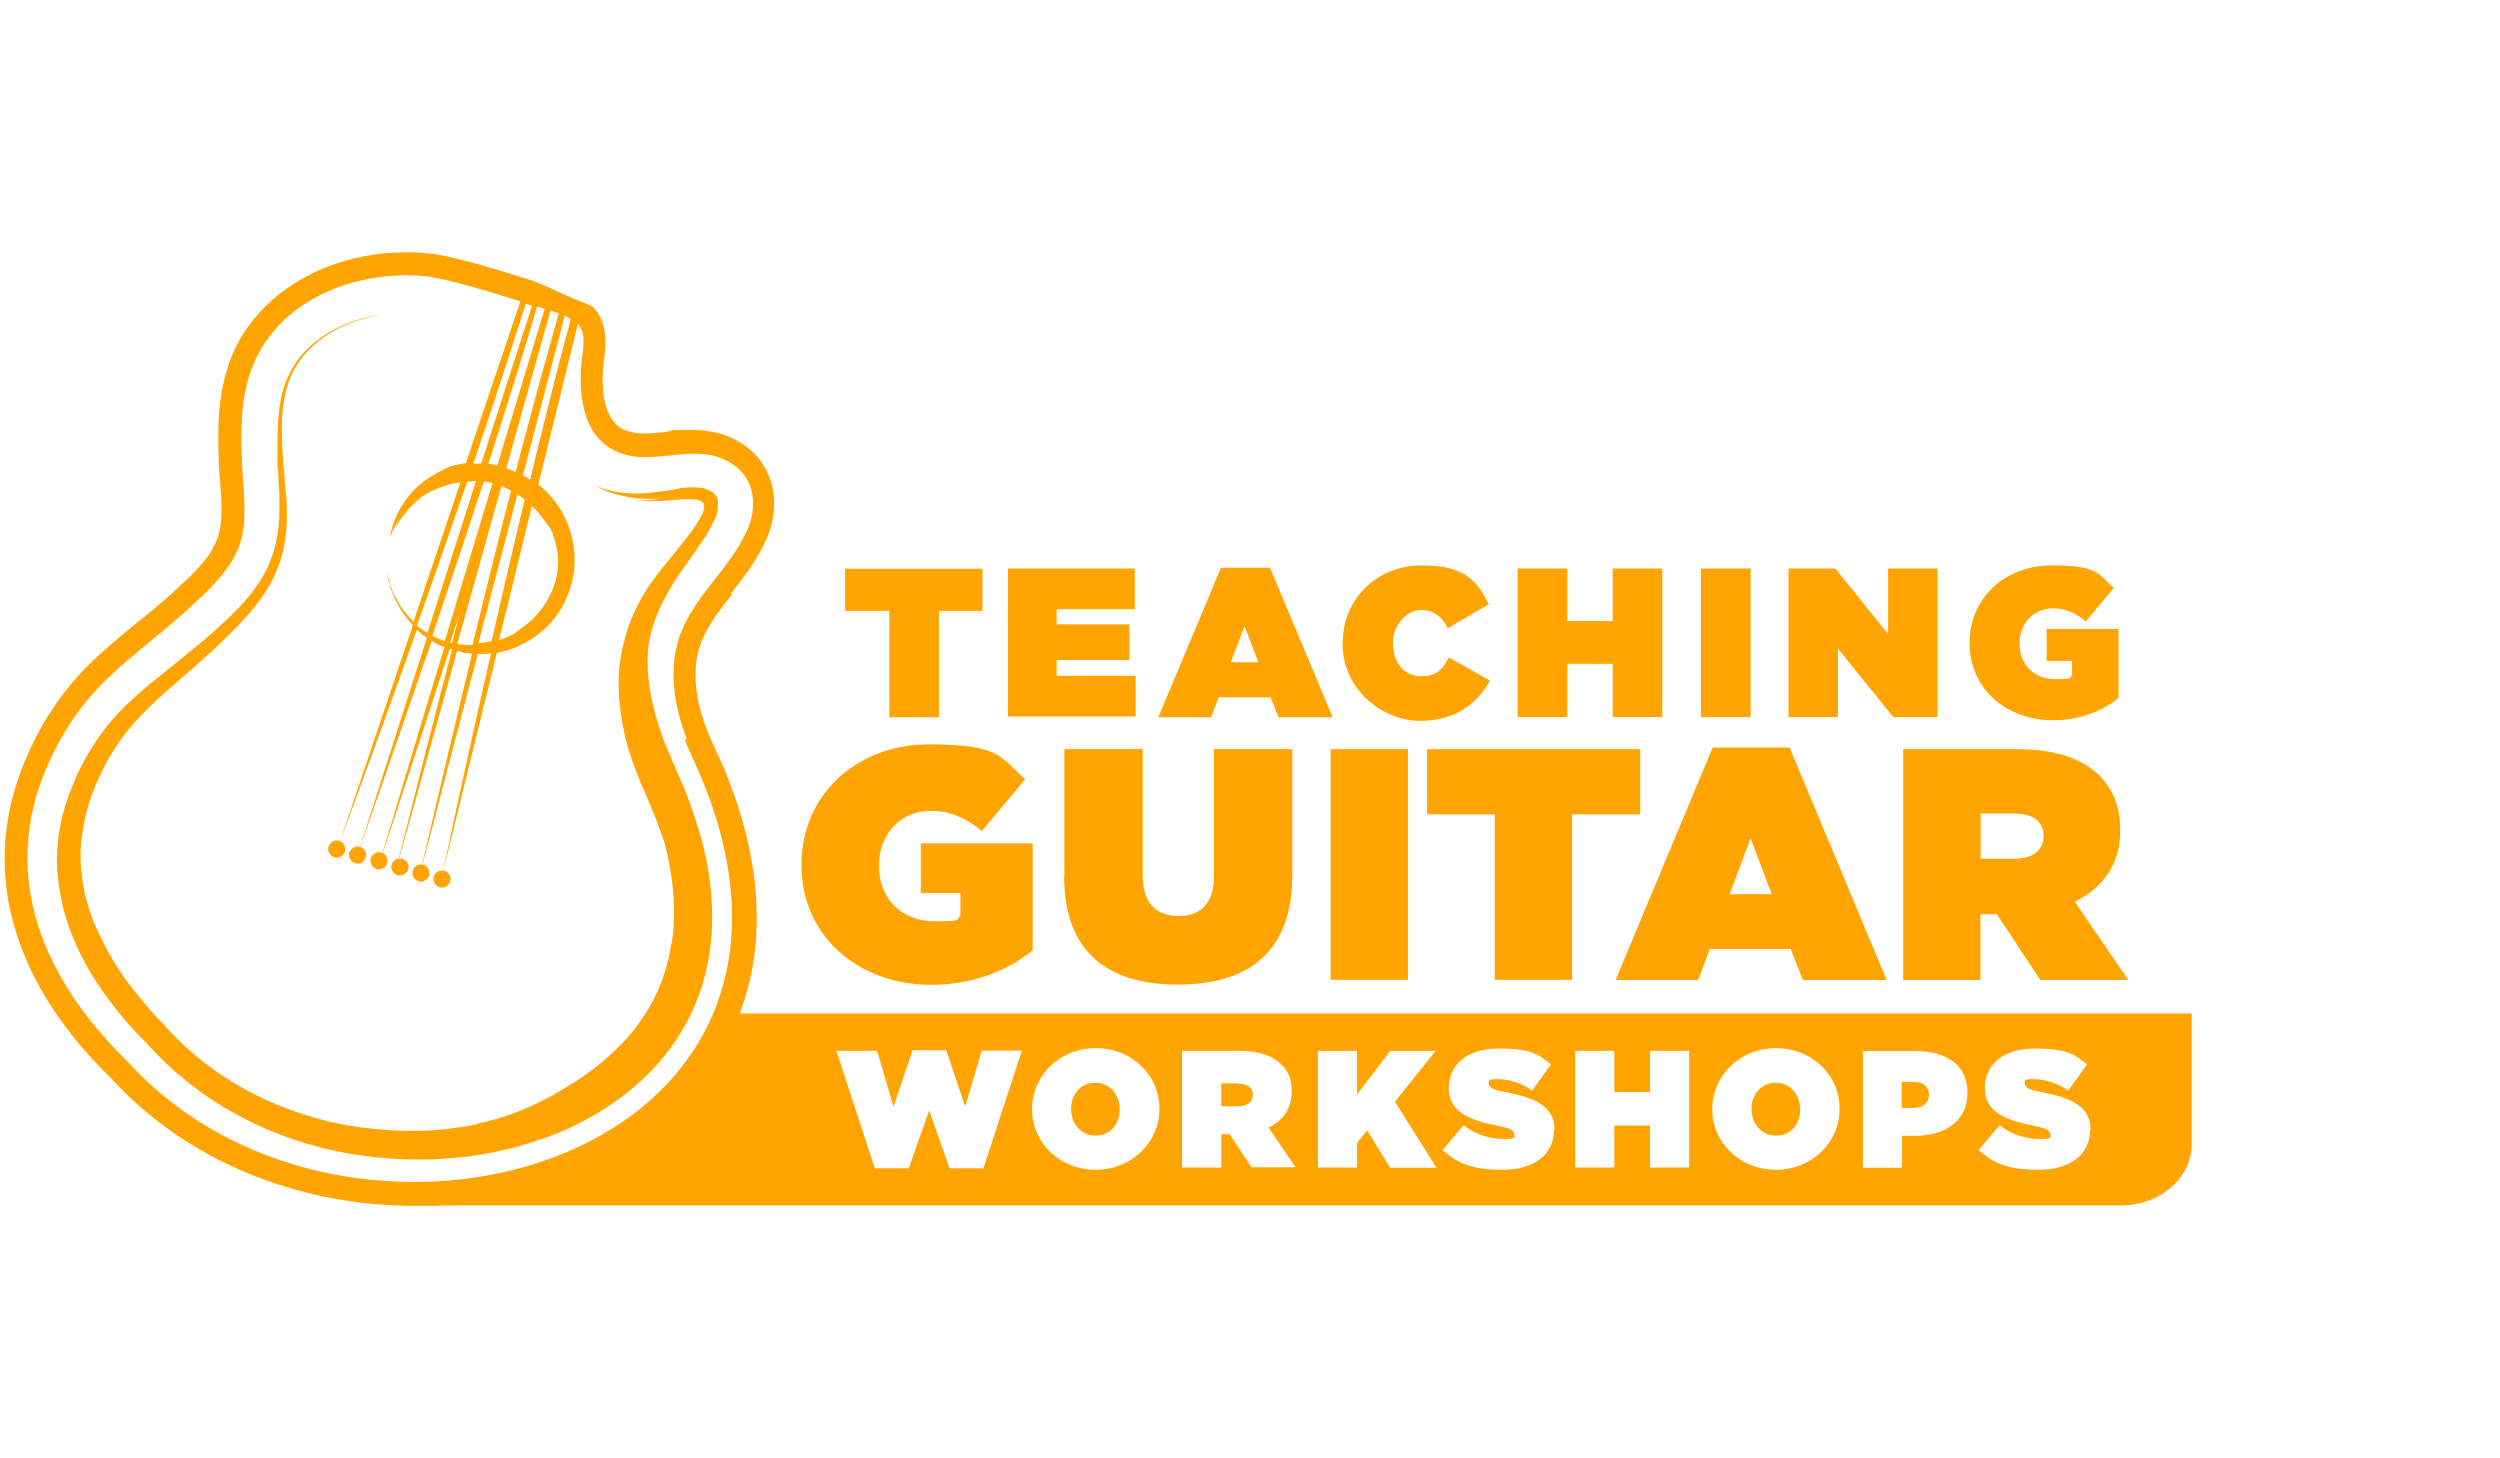 <?xml version="1.0" encoding="UTF-8"?>
<svg id="uuid-82f182d4-3dcd-44b4-a441-351b9fe89827" xmlns="http://www.w3.org/2000/svg" version="1.1" viewBox="0 0 1200 700">
  <!-- Generator: Adobe Illustrator 30.2.0, SVG Export Plug-In . SVG Version: 2.1.1 Build 26)  -->
  <defs>
    <style>
      .st0 {
        fill: #ffa400;
      }
    </style>
  </defs>
  <g id="uuid-629b7cd7-7907-4431-87e5-3999368bd792">
    <path class="st0" d="M354.6,486.5c-3.6,9.8-8.3,18.2-13.2,25.3-14.2,20.9-35.4,38.3-61.2,49.9-21.6,9.7-45.9,15.4-71.1,16.6v.3h809c18.6,0,33.9-13.1,33.9-29.3v-62.8H354.6ZM472.1,560.8h-16.3l-9.8-27.8-9.8,27.8h-16.3l-18.4-56.4h19.5l7.9,26.8,9.1-27.1h16.2l9.1,27.1,7.9-26.9h19.3l-18.4,56.4h.2ZM556.5,532.3c0,16.2-13.4,29.2-30.6,29.2s-30.5-12.9-30.5-29.1h0c0-16.3,13.4-29.3,30.6-29.3s30.5,12.9,30.5,28.9h0v.3h0ZM600.8,560.4l-10.6-16h-4v16h-18.8v-56h27.3c9.9,0,16.2,2.5,20.2,6.4s5.1,7.5,5.1,13.2h0c0,8.3-4.3,13.9-11.1,17.3l13,19h-21.4.4ZM667.2,560.4l-11-17.8-4.8,5.9v11.9h-18.8v-56h18.8v20.9l15.9-20.9h21.8l-19.5,24.4,19.9,31.7h-22.3v-.3h0ZM745.9,542.5c0,11.8-9.7,19-24.7,19s-21.6-3.2-28.8-9.5l10.1-11.9c6,4.7,13,6.6,19.5,6.6s4.8-.9,4.8-2.4h0c0-1.7-1.7-2.7-7.8-3.9-12.6-2.5-23.6-6.2-23.6-18.1h0c0-10.8,8.3-19,23.8-19s18.8,2.5,25.3,7.6l-9.1,12.6c-5.3-3.9-11.6-5.5-16.7-5.5s-4,.9-4,2.3h0c0,1.6,1.5,2.7,7.5,3.8,14.3,2.7,24,6.8,24,18.1h0c0,0-.3.4-.3.4h0ZM810.8,560.4h-18.8v-20.1h-17.1v20.1h-18.8v-56h18.8v19.8h17.1v-19.8h18.8v56ZM883,532.3c0,16.2-13.4,29.2-30.6,29.2s-30.5-12.9-30.5-29.1h0c0-16.3,13.4-29.3,30.6-29.3s30.5,12.9,30.5,28.9h0v.3h0ZM944.4,524.4c0,13.5-10.3,20.8-25.4,20.8h-6v15.3h-18.8v-56h25.2c14.9,0,25,6.7,25,19.9h0c0,0,0,0,0,0ZM1003.2,542.5c0,11.8-9.7,19-24.7,19s-21.6-3.2-28.8-9.5l10.1-11.9c6,4.7,13,6.6,19.5,6.6s4.8-.9,4.8-2.4h0c0-1.7-1.7-2.7-7.8-3.9-12.6-2.5-23.6-6.2-23.6-18.1h0c0-10.8,8.3-19,23.8-19s18.8,2.5,25.3,7.6l-9.1,12.6c-5.3-3.9-11.6-5.5-16.7-5.5s-4,.9-4,2.3h0c0,1.6,1.5,2.7,7.5,3.8,14.3,2.7,24,6.8,24,18.1h0c0,0-.3.4-.3.4h0Z"/>
    <path class="st0" d="M594.4,520h-8.2v11h8c4.5,0,7.2-2,7.2-5.4h0c0-3.8-2.8-5.4-7.1-5.4h0Z"/>
    <path class="st0" d="M917.9,519.3h-5.1v12.5h5.1c4.8,0,8-2.1,8-6.2h0c0-4.3-2.9-6.3-7.9-6.3h0Z"/>
    <path class="st0" d="M852.3,519.7c-7.1,0-11.6,5.9-11.6,12.5h0c0,6.8,4.5,12.9,11.8,12.9s11.6-5.9,11.6-12.5h0c0-6.8-4.5-12.9-11.8-12.9Z"/>
    <path class="st0" d="M525.7,519.7c-7.1,0-11.6,5.9-11.6,12.5h0c0,6.8,4.5,12.9,11.8,12.9s11.6-5.9,11.6-12.5h0c0-6.8-4.5-12.9-11.8-12.9Z"/>
    <path class="st0" d="M426.6,293.2h-20.9v-20.2h65.9v20.2h-20.9v51.1h-23.8v-51.1h-.3Z"/>
    <path class="st0" d="M483.8,272.9h60.9v19.5h-37.5v7.3h34.9v17.1h-34.9v7.6h37.9v19.5h-61.3v-71.3h0v.3Z"/>
    <path class="st0" d="M585.9,272.5h23.7l30.1,71.8h-26l-3.8-9.6h-24.9l-3.6,9.6h-25.4l30.1-71.8h0ZM604,317.9l-6.6-17.4-6.6,17.4h13.2Z"/>
    <path class="st0" d="M644.5,308.9v-.3c0-21.3,16.6-37.2,37.9-37.2s26.4,7.6,32.3,18.6l-19.7,11.5c-2.7-5.1-6.4-8.7-13-8.7s-13.4,7.1-13.4,15.7v.3c0,9.2,5.4,15.8,13.4,15.8s10.4-3.6,13.5-9l19.7,11.1c-6,10.6-16,19.3-33.7,19.3s-37.1-14.9-37.1-37.1h0Z"/>
    <path class="st0" d="M728.5,272.9h23.8v25.2h21.8v-25.2h23.8v71.3h-23.8v-25.6h-21.8v25.6h-23.8v-71.3h0Z"/>
    <path class="st0" d="M816.5,272.9h23.8v71.3h-23.8v-71.3h0Z"/>
    <path class="st0" d="M858.7,272.9h22.3l25.3,31.5v-31.5h23.7v71.3h-21.2l-26.6-32.9v32.9h-23.7v-71.3h.2Z"/>
    <path class="st0" d="M945.4,308.9v-.3c0-21.3,16.7-37.2,39.3-37.2s22.2,4,29.9,10.8l-13.4,16.1c-4.7-4-9.8-6.3-15.8-6.3-9.2,0-16,7.2-16,16.7v.3c0,10.1,7.1,17,17,17s6.3-.7,8.2-1.6v-7.2h-12.2v-15.3h34.5v33.1c-7.6,6.3-18.6,10.7-31.5,10.7-22.2,0-40-14.9-40-37.1h0v.2Z"/>
    <path class="st0" d="M384.7,415.3v-.3c0-33.2,26.2-57.7,61.1-57.7s34.3,6.3,46.3,16.7l-20.8,24.9c-7.3-6.2-15.4-9.7-24.6-9.7-14.3,0-24.8,11.1-24.8,26.2v.3c0,15.7,11,26.5,26.5,26.5s9.8-.9,12.6-2.5v-11.1h-19v-23.8h53.7v51.3c-11.9,9.8-28.8,16.6-48.9,16.6-34.5,0-62.1-23.2-62.1-57.4h0Z"/>
    <path class="st0" d="M510.9,420.7v-61.1h37.6v60.6c0,13.9,7.1,19.5,17.1,19.5s17.1-5.4,17.1-18.8v-61.3h37.6v60.4c0,37.8-21.9,52.6-55,52.6s-54.5-15.3-54.5-51.9h0,0Z"/>
    <path class="st0" d="M638.7,359.6h37.1v110.7h-37.1v-110.7h0Z"/>
    <path class="st0" d="M717.7,390.9h-32.7v-31.3h102.3v31.3h-32.7v79.4h-37.1v-79.4h0Z"/>
    <path class="st0" d="M822.3,358.8h36.7l46.6,111.6h-40.2l-5.9-14.9h-38.8l-5.6,14.9h-39.6l46.6-111.6h.3,0ZM850.4,429.2l-10.1-26.9-10.1,26.9h20.3,0,0Z"/>
    <path class="st0" d="M913.6,359.6h54.2c19.5,0,32.1,4.9,39.8,12.6,6.7,6.7,10.1,14.9,10.1,26.4v.3c0,16.1-8.4,27.3-21.8,33.9l25.7,37.6h-42.2l-20.9-31.6h-7.9v31.6h-37.1v-110.7h0ZM966.7,412.2c8.8,0,14.2-3.9,14.2-10.8v-.3c0-7.1-5.5-10.6-14.1-10.6h-16.1v21.7h16.1Z"/>
    <path class="st0" d="M338.5,257.7c.9-1.2,1.5-2.7,2.3-4,.9-1.7,1.9-3.6,2.7-5.4.8-1.9,1.1-3.6,1.1-5.4s0-1.7,0-2.7c0-.9-.5-1.6-1.1-2.5-1.1-1.4-2.8-2.3-4.5-2.9-1.6-.5-3.5-.8-5.4-.9-1.9,0-3.8,0-5.5.3-1.5,0-2.9.4-4.3.7-2.8.5-5.4.9-8.2,1.2-5.3.8-10.6,1.1-15.7.5-5.1-.5-9.8-1.6-14.2-3.5,2.8,1.5,5.4,2.7,7.9,3.5s4.9,1.4,7.3,1.9c4.8.9,9.8,1.1,16.3.9,0,0-1.6.3-4,.5s-5.6.5-9,.5c4.5.3,9.1,0,13.4,0,4.3-.2,4.3-.4,6.4-.5,1.1,0,2.1,0,3.1-.3h1.5c.4,0,.9,0,1.2,0,1.6,0,3.2,0,4.8.3s1.5.5,2.1.9c.3.3.7.5.9.8.3.3.3.8.4,1.1,0,.8,0,1.5-.3,2.3,0,.8-.5,1.5-.8,2.1-.3.8-.8,1.2-1.1,2-.4.7-.8,1.2-1.1,1.9-4,6.4-9.2,12.1-13.9,18.1-4.9,5.9-9.5,11.9-13.2,18.6s-6.7,13.9-8.3,21.4l-.7,2.8c0,.9-.3,1.9-.5,2.8-.3,1.9-.5,3.8-.8,5.6-.3,3.8-.5,7.5-.3,11.4.3,7.5,1.5,15,3.2,22.5.9,3.6,2.1,7.3,3.2,10.8,1.2,3.5,2.7,6.8,4,10.4,0,.4.3.9.5,1.2,0,.5.4.9.7,1.5.5,1.1.9,2.1,1.5,3.5.5,1.2,1.1,2.5,1.6,3.9.3.8.7,1.4.9,2.1s.5,1.4.9,2.1c2.3,5.6,4.3,11.5,5.3,14.2,2.8,10.4,4.5,20.9,4.7,31.6,0,5.3,0,10.6-.9,15.8s-1.9,10.3-3.5,15.4c-2.3,7.2-5.4,13.9-9.7,20.4-1.6,2.5-3.4,5.1-5.3,7.5-6.8,8.4-15.3,16-24.8,22.5-4.7,3.2-9.5,6-13.9,8.6-4.7,2.5-9.2,4.8-13.9,6.7-9.5,3.9-19.5,7-31.6,8.4,2.3-.3,4-.5,5.5-.8s2.5-.4,3.2-.5c1.2,0,1.1,0-.5.3s-4.9,1.1-9.7,1.6c-.5,0-1.1,0-1.7.3-4.5.5-10.2,1.1-17,1.1-3.9,0-8,0-12.7-.3-4.5-.3-9.6-.8-14.9-1.5-10.4-1.5-22.5-4.3-34.9-9.1-12.6-4.8-25.8-11.6-38.6-21.4-6.4-4.9-12.6-10.6-18.4-17l-1.2-1.4-1.2-1.2c-.8-.8-1.5-1.6-2.3-2.4-1.5-1.6-3.1-3.2-4.5-5.1-3.1-3.4-5.9-7-8.8-10.7-4.5-5.9-8.4-12.2-11.9-18.8-1.6-3.2-3.2-6.7-4.8-10.1-1.4-3.4-2.7-7-3.6-10.4-1.1-3.5-1.7-7.1-2.3-10.7s-.9-7.3-.9-11,0-7.3.7-11,1.1-7.3,2.1-10.8c.9-3.5,2-7.1,3.4-10.4,1.2-3.5,2.9-6.8,4.5-10.1,3.2-6.6,7.1-12.7,11.6-18.4,4.4-5.5,9.5-10.6,14.7-15.4s10.6-9.4,15.8-13.9c5.6-5.1,11.5-10.1,16.7-15.3s10.6-10.6,15.1-16.5c2.3-2.9,4.4-6,6.2-9.4,1.9-3.2,3.5-6.7,4.7-10.2,2.4-7.1,3.4-14.3,3.5-21.7,0-3.6,0-7.3-.4-10.8-.3-3.6-.8-7.2-.9-10.8-.7-7.2-1.1-14.3-1.1-21.7,0-7.3.8-14.6,3.2-21.8,2.4-7.1,7.1-13.5,12.9-18.5,5.9-5.1,12.9-8.7,20.1-11.1,3.5-1.1,7.2-2,10.8-2.7-1.1,0-2.1.4-3.2.5-6.6,1.2-13,3.5-18.9,6.6-5.9,3.2-11.4,7.3-15.7,12.5-2.1,2.5-4,5.4-5.5,8.4-1.5,3.1-2.7,6.3-3.5,9.5-1.6,6.4-2.1,13.1-2.3,19.5v14.6c0,0,.4,4.9.4,4.9,0,3.2.4,6.4.5,9.7s0,6.3,0,9.5c0,3.2-.4,6.3-.9,9.5-.5,3.1-1.1,6-2.1,9.1-1.1,2.9-2.1,5.9-3.5,8.6-1.5,2.7-3.1,5.4-4.9,7.9-3.6,5.1-8,9.8-12.6,14.2-2.3,2.3-4.7,4.4-7.2,6.7s-4.9,4.3-7.5,6.4c-5.1,4.3-10.2,8.3-15.5,12.6-5.3,4.3-10.6,8.4-15.7,13.2-1.2,1.1-2.5,2.4-3.8,3.5l-1.9,1.9-1.9,1.9c-2.4,2.7-4.7,5.3-6.8,8.2-3.9,5.1-7.3,10.6-10.2,16.1-1.5,2.9-2.9,5.6-4,8.6l-.9,2.1-.9,2.3c-.3.8-.7,1.5-.9,2.3l-.8,2.3c-2,6-3.5,12.3-4.2,18.8-.7,6.5-.8,12.9,0,19.1s1.9,12.6,3.9,18.8c1.9,6,4.3,11.8,7.1,17.5,5.6,11.2,12.9,21.4,20.8,30.8,1.1,1.1,2,2.3,3.1,3.5,1.1,1.2,2.1,2.3,3.1,3.4s2.1,2.3,3.2,3.2l1.5,1.5.3.3.4.5.8.9c1.1,1.1,2.1,2.3,3.2,3.4l3.2,3.2,3.4,3.2c1.1,1.1,2.3,2.1,3.5,3.1,4.7,4,9.6,7.8,14.6,11.2s10.4,6.6,15.9,9.5c21.8,11.5,46,18.1,70.4,19.8,6,.5,12.2.7,18.4.5,2.5,0,5.1,0,7.5-.3,3.6-.3,7.3-.5,10.8-.9,6.2-.8,12.2-1.7,18.2-3.2,6-1.2,11.9-3.1,18.1-5.1,5.9-2,11.8-4.4,17.4-7.2,5.6-2.8,11.2-5.9,16.5-9.6,10.6-7.2,20.4-16,28.2-26.6,4-5.3,7.5-11.1,10.3-17,2.9-6,5.2-12.2,6.8-18.8,1.6-6.4,2.7-13.1,3.1-19.8s.3-13.2-.3-19.9c-1.2-13.2-4.3-26.1-8.7-38.4-.5-1.5-1.1-3.1-1.6-4.7-.7-1.5-1.1-3.1-1.7-4.5-1.2-2.9-2.5-5.9-3.9-9-1.2-2.9-2.5-5.6-3.6-8.6-.7-1.4-1.2-2.8-1.9-4.3-.3-.8-.5-1.4-.9-2.1l-.8-2.1c-1.4-4.2-2.7-8.2-3.8-12.2-1.1-4-1.9-7.9-2.5-11.8-1.2-7.6-1.5-15.1-.4-21.8.3-1.2.4-2.5.8-3.8,0-.7.3-1.2.5-1.9,0-.7.4-1.2.5-1.9.7-2.5,1.6-4.9,2.7-7.5,2.1-4.9,4.8-9.7,7.8-14.5s6.6-9.5,9.9-14.3c1.6-2.5,3.5-4.9,5.1-7.5h0v.5h.2Z"/>
    <path class="st0" d="M350.9,284.9c5.4-7.1,11.2-14.3,15.5-23,8.7-16.7,6.3-35.3-6.3-46h0c-4.9-4-13-9.5-27.7-9.5s-8.8.5-13,.9c-3.6.4-7.3.8-10.4.8s-7.1-.7-9.7-1.9h0c-4.7-2.3-12.1-9.6-9.5-32.7h0c0-.8,0-1.4.3-2,.3-2.3.5-4.8.5-7.5,0-6-1.6-11.5-5.2-15.9-1.4-1.6-2.3-1.5-8.7-4.2-11.9-4.9-13.8-6.7-23.3-9.9-.3,0,0,0-6.2-1.9-12.6-3.9-25.7-7.8-38.7-10.2h-.7c-4.3-.5-8.4-.8-12.5-.8-34.8,0-65.5,16.1-80.2,41.9-10.6,18.8-10.8,39.8-10.1,58,0,3.6.4,7.5.7,11.1.9,11.6,1.6,22.5-3.5,30.9,0,0,0,0,0,.3-4.3,7.5-11.8,14.2-18.9,20.8l-.3.3c-5.3,4.8-11.2,9.7-16.9,14.2-8.2,6.7-16.7,13.8-24.2,21.2-11.9,11.9-21.9,26.8-29.1,43.5-12.2,28-13.9,56.5-4.9,84.7,7.6,24.2,22.9,47.7,45.5,69.6,35.5,39,88.6,61.2,145.7,61.2s7,0,10.4-.3c25.2-1.2,49.5-6.8,71.1-16.6,25.8-11.6,47-28.9,61.2-49.9,4.8-7.1,9.5-15.5,13.2-25.3,10.3-27.1,13.6-64.9-6-114.2-1.6-4.3-3.5-8.2-5.2-11.9-1.5-3.5-3.1-6.7-4.4-10.1-3.6-9.1-8.8-26.5-2.9-42,3.1-8.2,8.8-15.5,14.9-23.2h0l-.4-.3h0ZM271.5,151.7c.9.4,1.7.9,2.5,1.4-5.1,18.6-10.3,39.5-16,62.6-1.1,4.8-2.4,9.7-3.5,14.6-1.1-.8-2.3-1.5-3.5-2.1l20.1-76.7c.3,0,.4,0,.7.3h-.2ZM265.3,256.7c0-.2,0-.2,0,0,0,0,.3.5.4.9s.3.9.5,1.4c0,.5.4,1.1.5,1.9,0,.4,0,.8.3,1.1,0,.4,0,.9.3,1.2.7,3.6,1.1,8.8-.5,15,0,.8-.4,1.5-.7,2.4-.3.8-.7,1.6-.9,2.5,0,.4-.3.9-.5,1.2s-.4.9-.7,1.2c-.4.9-.8,1.6-1.2,2.5-1.9,3.2-4.5,6.7-7.6,9.7-.8.5-1.2,1.1-2,1.7-.8.5-1.5,1.1-2.1,1.6-.4.3-.8.5-1.1.8l-1.1.8-1.1.8c-.4.3-.8.5-1.1.8l-2.4,1.2c-.4.3-.9.4-1.2.5l-1.2.5-1.2.5c-.4,0-.9.3-1.2.5h0l15.8-64.5c.4.5.9.9,1.2,1.2l.8.8.8.8c.5.5.9,1.1,1.2,1.5.5.5.9.9,1.2,1.5.4.5.8,1.1,1.1,1.5.4.5.8.9,1.1,1.5.3.5.8,1.1,1.1,1.5s.8,1.1.9,1.6c.3.5.5,1.1.9,1.7,0,.3.3.7.4.9,0,.3.3.8.3,1.1-.3-1.1-.5-1.6-.7-2h.3-.2ZM232,231c1.5.3,2.9.5,4.4.9-7.2,23.7-14.3,47.3-22.9,75.8-2.1-.8-4.2-1.5-6-2.5,9.1-26.8,17.3-51.3,24.7-74h0ZM205,303.8c-1.6-1.1-3.2-2.1-4.9-3.4,8.8-24.7,16.7-47.8,24.2-69.2.8,0,1.9,0,3.1-.3h1.1l-23.3,72.8h0ZM221,293.2c-1.2,5.1-2.7,10.2-4,15.4-.3,0-.7,0-.9-.3,1.6-5.2,3.4-10.2,5.1-15.1h-.2ZM240.8,233.3c1.5.7,3.1,1.4,4.5,2.3-5.9,22.6-11.9,47.3-18.5,74-2.5,0-4.9,0-7.3-.5l21.2-75.8h0ZM248.3,237.4s0,0,.3,0c.5.3,1.1.8,1.5,1.1.5.4,1.1.8,1.5,1.2,0,0,0,0,.3,0-5.1,21-10.3,43.6-15.9,68-2.1.5-4.3.9-6.4,1.1l18.8-71.8h-.2ZM268.2,150.4c-5.3,18.8-11.1,39.8-17.3,63.3-1.1,4.3-2.3,8.4-3.4,12.9-1.5-.8-2.9-1.2-4.5-1.7l21.2-75.8c1.2.4,2.7.8,3.9,1.2h0ZM261.5,148.2h0c-.5,1.5-.9,3.1-1.4,4.5-5.5,18.2-11.1,36.5-16.6,54.8-1.6,5.4-3.2,10.6-4.8,15.9-1.4-.3-2.9-.7-4.3-.8,1.4-4.3,2.8-8.4,4-12.6,7.5-23.2,13.9-44.1,19.4-62.9,1.1.3,2.4.8,3.5,1.1h.2ZM255.4,146.6l-24.4,75.9h-3.8c1.6-4.8,3.2-9.6,4.8-14.2,7.8-23.2,14.5-43.9,20.4-62.5,1.1.3,2,.7,3.1.9h0ZM328.5,354.7c3.1,7.5,6.4,14.2,9.5,21.9h0c17.4,43.6,16.7,80.6,4.3,110-20.9,49.3-75,77.5-133.3,80.5-53,2.7-109.6-15.4-147.8-57.6C21.8,471.1-.9,421.5,22.8,367.5c6.4-14.9,15.4-28.5,26.8-39.9,12.2-12.2,27.5-23.2,40.7-35.2,7.8-7.2,16-14.6,21.3-23.6,9-14.6,4.9-32,4.5-48.2-.8-17.8-.3-36.3,8.7-52.2,15.8-28,51-39.2,81.4-35.6,14.3,2.5,29.2,7.5,43.6,11.8l-26.2,77.8c-1.6,0-3.2.4-4.7.8-.8,0-1.2.3-1.9.5-.7,0-1.2.4-1.9.7-1.2.4-2.3.9-3.2,1.5-1.1.5-2.1,1.1-2.9,1.6-.9.7-1.7,1.1-2.7,1.6-5.1,3.2-9.7,7.8-13,13s-5.3,10.6-6,15.4c.8-1.5,1.1-2.5,1.6-3.6s1.2-2.1,2-3.5c0,0-.5,1.5-.9,3.1.5-1.1.9-1.9,1.4-2.9s.5-.9.8-1.2c.3-.5.5-.9.9-1.2.3-.4.5-.9.9-1.2.3-.4.7-.8.9-1.1.7-.8,1.2-1.5,1.9-2.3,1.4-1.2,2.7-2.7,4-3.8.4-.3.8-.5,1.1-.9s.8-.5,1.1-.8c.8-.5,1.5-.9,2.3-1.4.8-.5,1.5-.9,2.3-1.2l1.1-.5c.4,0,.8-.4,1.1-.5,1.5-.5,3.1-1.2,4.7-1.6.8-.3,1.5-.5,2.4-.7.8,0,1.6-.3,2.4-.4.4,0,.8,0,1.2-.3h.5l-22.5,66.9-.3-.3-1.9-1.9-1.6-2c-.3-.3-.7-.8-.9-1.1l-.8-1.1c-.5-.8-1.1-1.5-1.5-2.3s-.9-1.5-1.2-2.4l-.8-1.2-.5-1.2c-.4-.9-.8-1.6-1.1-2.5s-.7-1.7-.9-2.7c0-.5-.3-.9-.4-1.4l-.3-1.4c0-.9-.4-1.9-.5-2.8,0,1.1.3,2,.4,2.9v1.2c0,.4.3.8.5,1.2l.7,2.4c0,.8.5,1.5.8,2.3l.9,2.3,1.1,2.3c.4.8.8,1.5,1.1,2.1.9,1.4,1.6,2.9,2.7,4.2,1.2,1.7,2.7,3.5,4.2,5.1l-34.9,103.5c0,0-.3,0-.5,0-2.1-.7-4.4.7-5.1,2.8s.7,4.4,2.8,5.1,4.4-.7,5.1-2.8c.5-1.9-.4-4-2.3-4.9,13.6-36.8,25.8-70.4,36.8-101.5,1.5,1.4,3.1,2.7,4.8,3.9l-32.1,100.3c-2.1-.7-4.4.7-5.1,2.8s.7,4.4,2.8,5.1,4.4-.7,5.1-2.8-.7-4.4-2.7-5.1c12.6-35.8,24-68.7,34.3-98.9.5.3.9.5,1.4.9,1.5.9,3.1,1.5,4.7,2.1h0c-7.2,23.7-17.4,57.6-29.7,98.9,0,0-.4,0-.5-.3-2.1-.7-4.4.7-5.1,2.8s.7,4.4,2.8,5.1,4.4-.7,5.1-2.8c.5-1.9-.4-3.9-2.1-4.8,4.2-12.7,17.7-53.9,32.1-98.1.4,0,.8.3,1.1.4-8,30.6-16.5,63.9-25.6,100.3-1.5.3-2.9,1.2-3.4,2.9-.7,2.1.7,4.4,2.8,5.1s4.4-.7,5.1-2.8-.7-4.4-2.8-5.1c-.5,0-1.1,0-1.5,0l27.8-99.7c2.3.7,4.7,1.1,7.2,1.2-7.5,30.9-15.5,64.7-24,101.3-2-.3-3.9.9-4.5,2.9-.7,2.1.7,4.4,2.8,5.1s4.4-.7,5.1-2.8-.7-4.4-2.8-5.1h-.4l26.5-101.2c2.1,0,4.3,0,6.4-.3-7.3,31.7-14.9,66.4-23,104.3-1.9-.3-3.9.9-4.5,2.9-.7,2.1.7,4.4,2.8,5.1s4.4-.7,5.1-2.8-.7-4.4-2.8-5.1h-.5l25.7-104.7c3.1-.5,5.9-1.2,8.8-2.5,5.9-2.4,11.2-5.9,15.7-10.4,8.8-9.1,13.6-21.9,12.7-34.7-.4-6.4-2.1-12.6-5.1-18.4-2.9-5.6-7.1-10.7-12.2-14.7l19-77.2c1.9,2.3,2.8,5.2,2.7,8.4,0,2.9-.4,5.6-.8,8.4-1.7,15.7-.3,36.2,15.8,44.1,18.5,9.4,40.7-6.8,58.8,8.2,9.7,8.2,9.2,21.8,3.6,32.4-8.4,17-24.1,29.5-30.9,47.4-6,16.1-3.2,34.5,3.1,50.4h-.3l-.3.4h-.3Z"/>
  </g>
</svg>